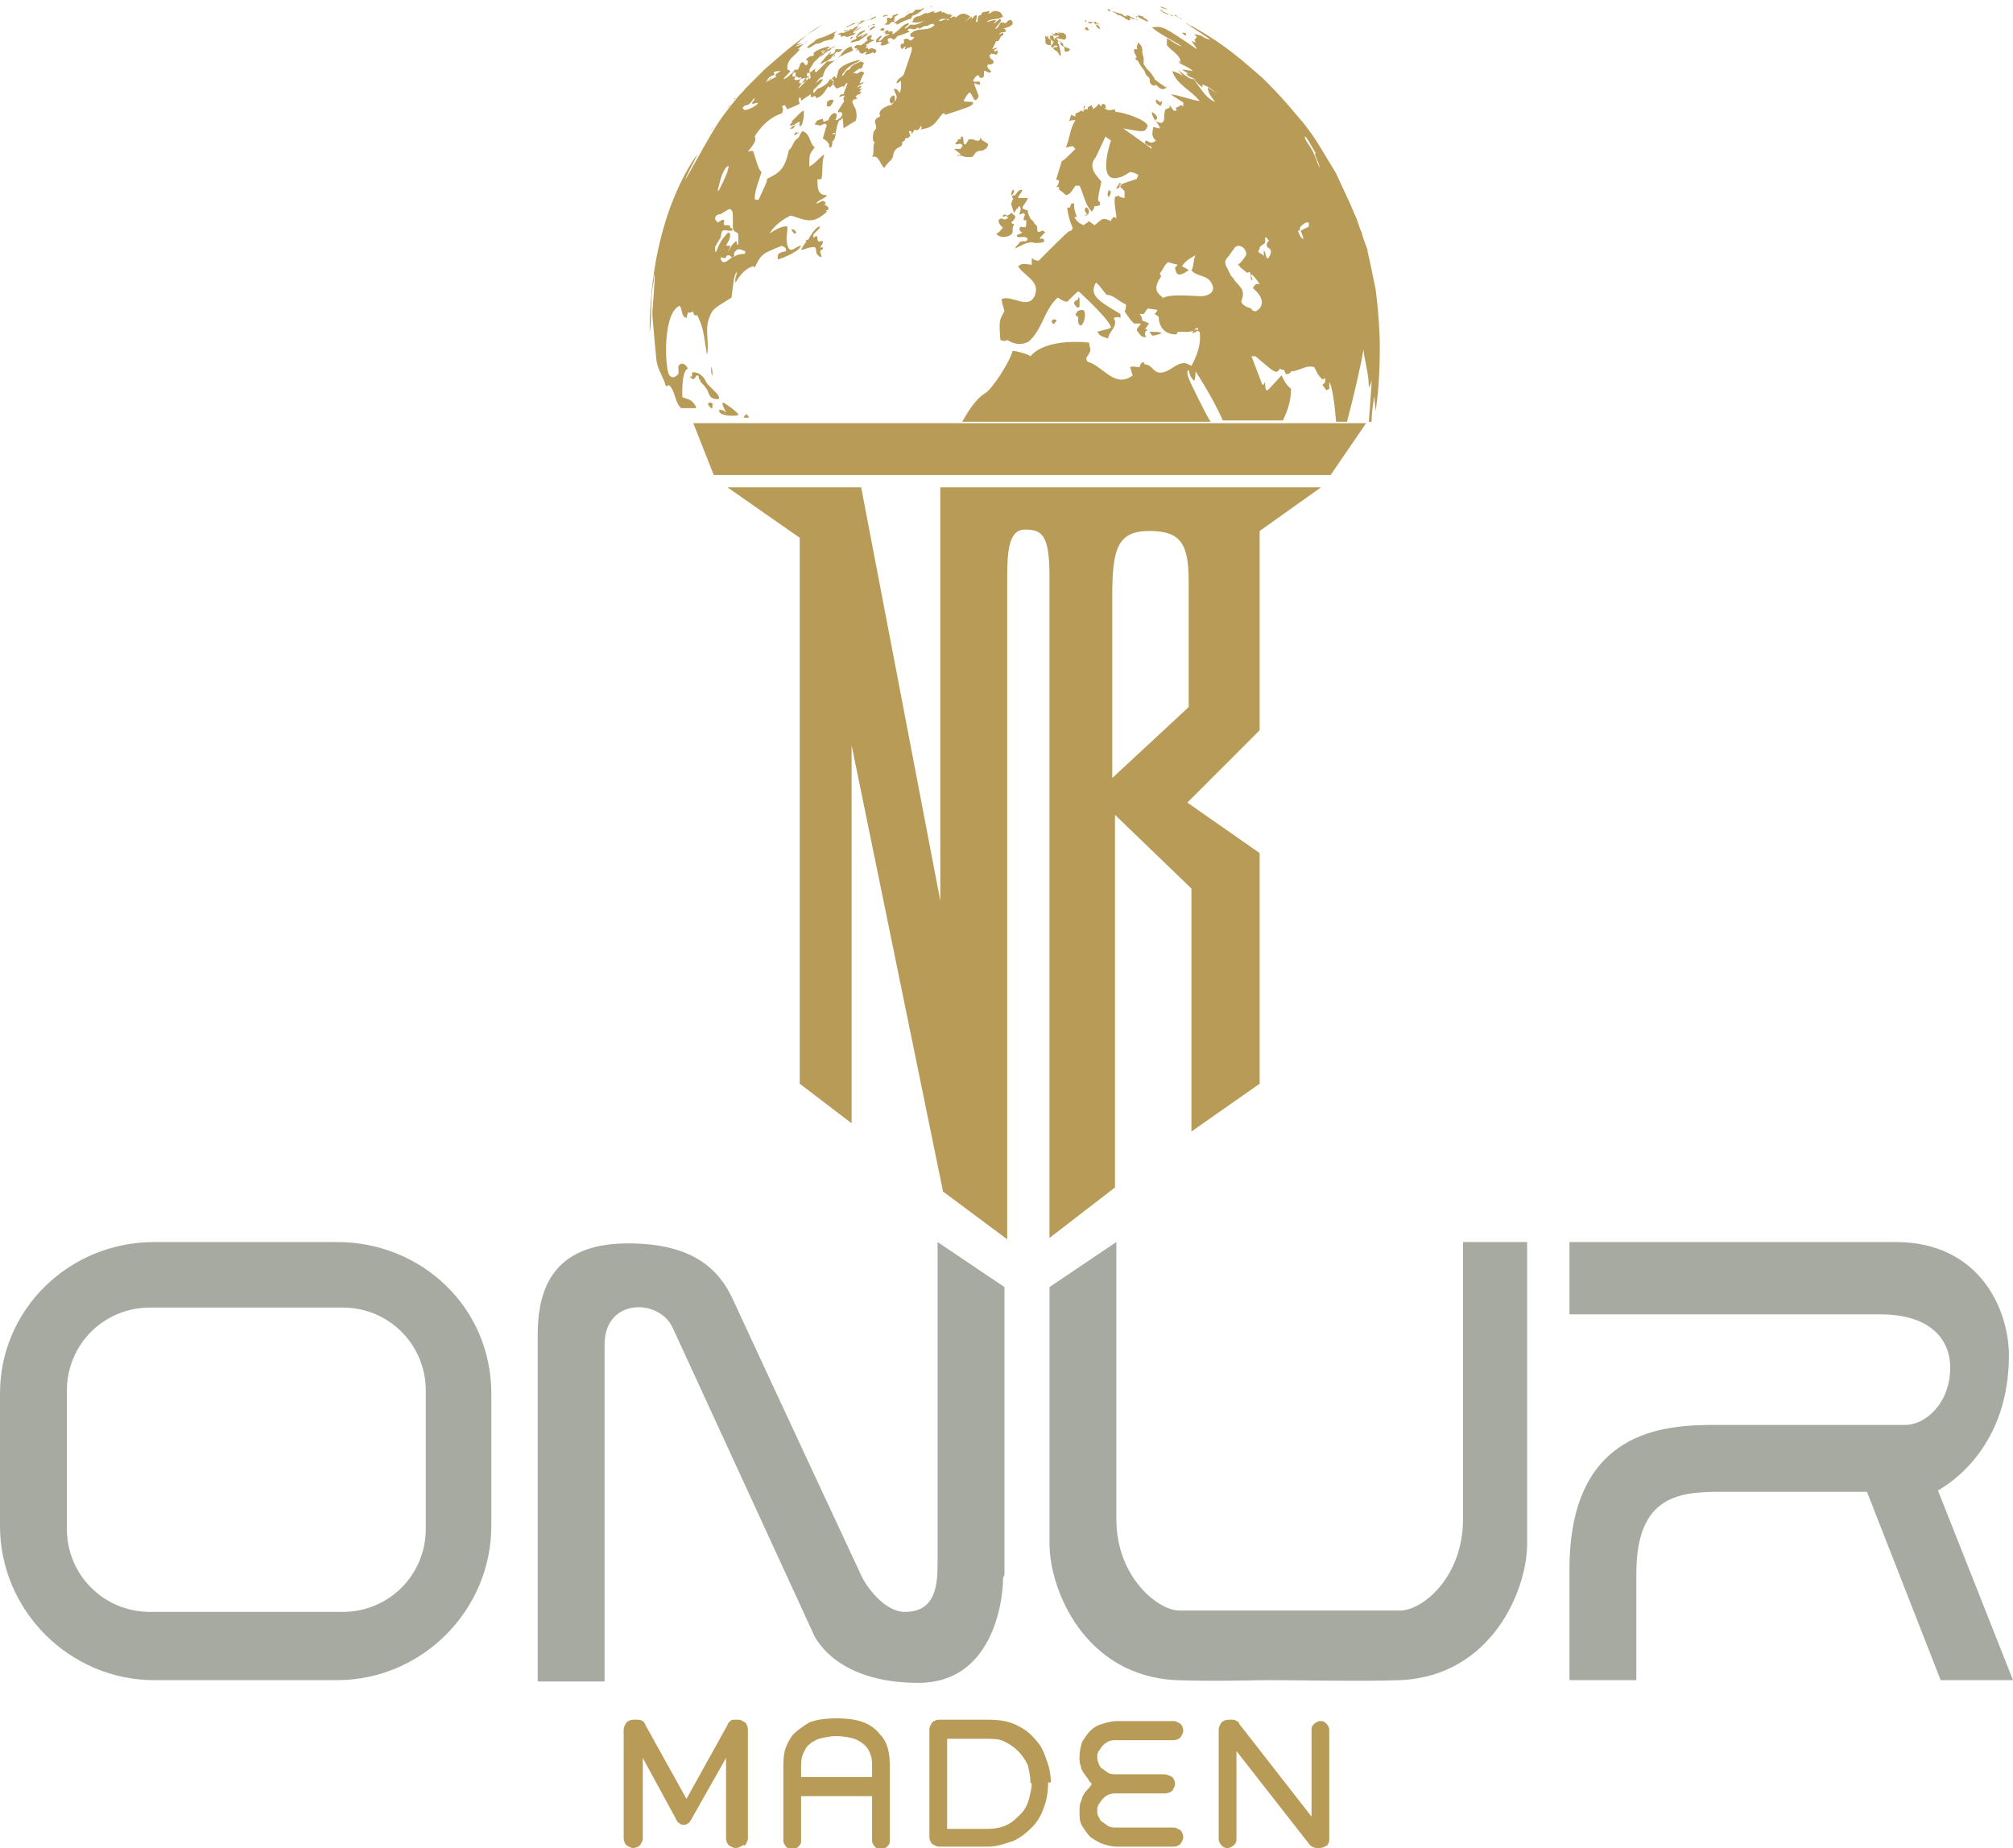 <?xml version="1.0" encoding="UTF-8"?>
<!DOCTYPE svg PUBLIC "-//W3C//DTD SVG 1.1//EN" "http://www.w3.org/Graphics/SVG/1.1/DTD/svg11.dtd">
<!-- Creator: CorelDRAW 2017 -->
<svg xmlns="http://www.w3.org/2000/svg" xml:space="preserve" width="119.766mm" height="109.95mm" version="1.1" style="shape-rendering:geometricPrecision; text-rendering:geometricPrecision; image-rendering:optimizeQuality; fill-rule:evenodd; clip-rule:evenodd"
viewBox="0 0 1475 1354"
 xmlns:xlink="http://www.w3.org/1999/xlink">
 <defs>
  <style type="text/css">
   <![CDATA[
    .fil1 {fill:#A7AAA0;fill-rule:nonzero}
    .fil0 {fill:#B89B57;fill-rule:nonzero}
   ]]>
  </style>
 </defs>
 <g id="Layer_x0020_1">
  <g id="_2720897286528">
   <polygon class="fil0" points="508,310 523,348 975,348 1001,310 "/>
   <path class="fil1" d="M1423 1231l52 0 -55 -139c9,-5 52,-32 52,-99 0,-33 -21,-83 -83,-83l-239 0 0 53 228 0c36,0 51,18 51,39 0,26 -18,42 -33,42l-139 0c-37,0 -107,3 -107,106l0 81 49 0 0 -78c0,-58 32,-60 63,-60l106 0 54 138zm-687 -77l0 -211 -49 -33 0 233c0,16 0,38 -24,38 -15,0 -29,-19 -33,-29 0,0 0,0 0,0l0 0c0,0 -70,-150 -93,-200 -12,-26 -34,-41 -77,-41 -56,0 -66,35 -66,67l0 254 49 0 0 -247c0,-34 40,-34 50,-12l103 224c0,0 14,36 77,36 54,0 62,-59 62,-77zm336 -244l0 203c0,43 -30,67 -46,67l-89 0 -17 0 -56 0c-15,0 -46,-24 -46,-67l0 -203 -49 33 0 188c0,34 26,97 93,100 27,1 56,0 68,0 22,0 70,1 96,0 67,-3 93,-66 93,-100l0 -221 -49 0zm-760 210l0 -101c0,-34 -27,-61 -61,-61l-141 0c-34,0 -61,27 -61,61l0 101c0,34 27,61 61,61l141 0c34,0 61,-27 61,-61zm-65 111l-134 0c-62,0 -113,-51 -113,-113l0 -97c0,-62 51,-111 113,-111l134 0c62,0 113,48 113,111l0 97c0,62 -51,113 -113,113z"/>
   <path class="fil0" d="M871 518l0 -92c0,-28 -6,-37 -29,-37 -23,0 -27,13 -27,47l0 134 56 -52zm-341 -161l101 0 58 303 0 -303 279 0 -45 32 0 146 -53 53 53 37 0 169 -50 35 0 -178 -56 -54 0 273 -48 37 0 -485c0,-31 -6,-34 -18,-34 -12,0 -13,16 -13,36l0 484 -47 -35 -67 -327 0 277 -38 -29 0 -400 -53 -37z"/>
   <path class="fil0" d="M544 1352c-1,1 -3,2 -5,2l0 0c-2,0 -3,-1 -5,-2 -1,-1 -2,-3 -2,-5l0 -59 0 0 -26 46c-1,1 -1,2 -2,2 -1,1 -2,1 -3,1 -1,0 -2,0 -3,-1 -1,-1 -2,-1 -2,-2l-25 -46 0 0 0 59c0,2 -1,3 -2,5 -1,1 -3,2 -5,2l0 0c-2,0 -3,-1 -5,-2 -1,-1 -2,-3 -2,-5l0 -80c0,-2 1,-3 2,-5 1,-1 3,-2 5,-2l3 0c3,0 5,1 6,4l30 54 30 -54c0,-1 1,-2 2,-3 1,-1 2,-1 3,-1l3 0c2,0 3,1 5,2 1,1 2,3 2,5l0 80c0,2 -1,3 -2,5z"/>
   <path class="fil0" d="M639 1295c0,-3 0,-7 -1,-9 -1,-3 -2,-5 -4,-7 -2,-2 -5,-4 -8,-5 -3,-1 -8,-2 -13,-2 -5,0 -9,1 -13,2 -3,1 -6,3 -8,5 -2,2 -3,5 -4,7 -1,3 -1,6 -1,9l0 7 52 0 0 -7zm11 58c-1,1 -3,2 -4,2l-1 0c-2,0 -3,-1 -4,-2 -1,-1 -2,-3 -2,-4l0 -33 -52 0 0 33c0,2 -1,3 -2,4 -1,1 -3,2 -4,2l-1 0c-2,0 -3,-1 -4,-2 -1,-1 -2,-3 -2,-4l0 -53c0,-4 0,-9 1,-13 1,-4 3,-8 6,-12 3,-3 7,-6 12,-9 5,-2 12,-3 20,-3 8,0 15,1 20,3 5,2 9,5 12,9 3,3 5,7 6,12 1,4 1,9 1,13l0 53c0,2 -1,3 -2,4z"/>
   <path class="fil0" d="M755 1306c0,-5 -1,-9 -2,-13 -2,-4 -4,-7 -7,-10 -3,-3 -6,-5 -10,-7 -4,-2 -8,-2 -13,-2l-29 0 0 66 29 0c6,0 11,-1 15,-3 4,-2 7,-5 10,-8 3,-3 5,-7 6,-11 1,-4 2,-8 2,-11zm13 0c0,6 -1,13 -3,18 -2,6 -5,11 -9,15 -4,4 -9,8 -14,10 -6,2 -12,4 -18,4l-36 0c-2,0 -3,-1 -5,-2 -1,-1 -2,-3 -2,-5l0 -79c0,-2 1,-3 2,-5 1,-1 3,-2 5,-2l36 0c8,0 15,1 21,4 6,3 10,6 14,11 4,4 6,9 8,15 2,5 3,11 3,16z"/>
   <path class="fil0" d="M867 1346c0,2 -1,3 -2,5 -1,1 -3,2 -5,2l-42 0c-3,0 -7,-1 -10,-2 -3,-1 -6,-3 -9,-5 -2,-2 -4,-5 -6,-8 -2,-3 -2,-7 -2,-11 0,-2 0,-5 1,-7 1,-2 1,-4 2,-5 1,-2 2,-3 3,-4 1,-1 2,-2 3,-4 -1,-1 -2,-2 -3,-4 -1,-1 -2,-3 -3,-4 -1,-2 -2,-3 -2,-5 -1,-2 -1,-4 -1,-7 0,-4 1,-8 2,-11 2,-3 4,-6 6,-8 2,-2 5,-4 9,-5 3,-1 7,-2 10,-2l42 0c2,0 3,1 5,2 1,1 2,3 2,5 0,2 -1,3 -2,5 -1,1 -3,2 -5,2l-42 0c-2,0 -4,0 -6,1 -2,1 -3,2 -4,3 -1,1 -2,3 -3,4 -1,2 -1,3 -1,4 0,1 0,3 1,5 1,2 1,3 3,4 1,1 3,2 4,3 2,1 4,1 6,1l35 0c2,0 4,1 6,2 1,1 2,3 2,5 0,2 -1,3 -2,5 -1,1 -3,2 -6,2l-35 0c-2,0 -4,0 -6,1 -2,1 -3,2 -4,3 -1,1 -2,3 -3,4 -1,2 -1,3 -1,5 0,1 0,3 1,4 1,2 1,3 3,4 1,1 3,2 4,3 2,1 4,1 6,1l42 0c2,0 3,1 5,2 1,1 2,3 2,5z"/>
   <path class="fil0" d="M972 1352c-1,1 -3,2 -5,2l-2 0c-2,0 -4,-1 -5,-2l-54 -69 0 0 0 65c0,2 -1,3 -2,4 -1,1 -3,2 -4,2l-1 0c-2,0 -3,-1 -4,-2 -1,-1 -2,-3 -2,-4l0 -81c0,-2 1,-3 2,-5 1,-1 3,-2 5,-2l3 0c1,0 2,0 3,1 1,0 2,1 2,2l53 68 0 0 0 -64c0,-2 1,-3 2,-4 1,-1 3,-2 4,-2l1 0c2,0 3,1 4,2 1,1 2,3 2,4l0 81c0,2 -1,3 -2,5z"/>
   <path class="fil0" d="M664 12c0,0 0,0 0,0 -2,1 -4,1 -5,2 0,0 -4,3 -4,3 0,0 0,0 0,0 0,0 0,0 2,0 0,0 0,1 0,1 0,0 1,0 2,-1 4,-2 7,-3 7,-3 0,0 0,0 1,0 0,0 2,-2 1,-2 1,-1 2,-1 2,-1 0,0 4,-2 4,-2 -1,1 -2,1 -2,1 0,0 0,0 0,0 0,0 0,0 0,0 1,-1 2,-1 3,-2 0,0 1,-1 1,-1 1,-1 2,-1 2,-1 0,0 0,0 0,0 0,0 -1,0 -1,0 -1,0 -2,1 -3,1 -1,0 -2,0 -3,0 0,0 0,0 -2,2 -1,1 -2,0 -3,1 0,0 -3,2 -3,2 1,1 2,0 3,0zm18 -7c0,0 0,0 0,0 0,0 0,0 0,0 0,0 0,0 0,0 0,0 0,0 0,0 0,0 0,0 0,0 0,0 0,0 0,0 1,0 1,-1 1,-1 0,0 0,0 0,0 -1,1 -2,1 -2,1 0,0 0,0 0,0 0,0 0,0 0,0zm-19 5c0,0 4,-2 4,-2 -1,0 -4,2 -4,2 0,0 0,0 0,0 0,0 0,0 0,0zm-9 60l0 0 0 0 0 0c0,0 0,0 0,0l0 0zm0 0l0 0 0 0zm0 0l0 0c0,0 0,0 0,0 0,0 0,0 0,0zm2 -54c0,0 0,0 -1,0 -1,0 -1,0 -1,0 0,0 0,0 1,-1 1,-1 1,-1 1,-1 0,0 -6,3 -7,4 0,0 0,0 0,0 0,0 2,0 2,0 0,0 1,0 1,-1 0,0 2,-1 3,-2zm20 -3c0,0 0,0 0,0 0,0 0,0 0,0 0,0 0,0 0,0zm-28 -1c0,0 0,0 1,0 0,0 0,0 0,0 2,-1 2,-1 2,-1 0,0 0,0 0,0 -1,0 -1,0 -2,0 0,0 0,0 0,1zm2 4c0,1 -1,1 -2,2 0,0 0,0 0,0 0,0 1,0 1,0 1,0 4,-2 4,-2 0,0 3,-2 3,-3 -1,0 -1,1 -1,0 0,0 0,0 1,-1 2,-1 2,-1 2,-2 0,0 -3,1 -3,1 -1,0 -1,1 -1,1 0,0 0,1 -1,1 -1,1 -1,1 -1,0 -1,0 -1,0 -2,0 0,0 0,2 0,2zm1 6c-1,0 -3,1 -3,2 0,0 1,0 2,0 1,0 1,-1 1,-1zm-3 3l0 0c0,0 0,0 0,0 0,0 0,0 0,0zm5 51c0,0 1,-1 2,-1 1,-1 1,-5 0,-5 -1,0 -1,0 -2,1 0,0 0,0 0,0 0,0 0,0 0,0 0,0 0,0 0,0 -2,2 -1,5 1,5zm121 -50c1,0 1,0 2,0 0,0 0,0 0,0 0,0 0,1 -1,1 -1,0 -1,0 -1,1 0,0 0,0 1,0 1,0 4,1 5,1 0,0 2,-1 1,-3 0,0 0,0 0,0 0,-1 -1,-1 -2,-2 -1,0 -1,0 -2,0 -1,0 -1,0 -2,-1 0,0 0,0 0,0 0,0 0,0 0,0 0,1 1,1 1,2 0,0 -1,-1 -2,-1 -1,0 -1,0 -1,0 0,0 0,0 0,1 0,0 0,0 -1,0 0,0 -1,-1 -1,-1 0,0 0,3 4,2zm48 110c0,-1 -1,-2 -2,-2 0,0 0,0 0,0 0,1 0,1 -1,2 -1,2 -1,2 -1,2 0,1 3,-1 3,-2 0,0 0,0 0,0 0,0 1,0 0,-1zm-174 -124c1,0 1,-1 1,-1 0,0 -1,0 -1,0 0,0 0,0 -1,1 0,1 1,0 1,0zm138 94c0,0 0,0 0,0 0,0 0,0 0,0 0,0 0,0 0,0zm91 135c0,0 0,-1 0,-1 0,0 -1,0 -1,1 0,0 0,0 -1,1 -1,1 -1,1 -1,1 0,0 0,0 0,0 0,0 0,1 -1,1 2,0 5,-1 5,-4zm-64 -101c0,0 0,-1 0,-1 -1,0 -2,4 -1,5 1,1 2,-3 2,-4zm-18 17c0,0 0,0 0,1 0,0 0,0 0,0 0,0 0,0 0,0l0 0c0,0 0,0 0,0 0,0 0,0 0,0 0,0 0,0 0,0 0,0 0,0 0,0l0 0c2,0 3,-2 3,-3 0,-1 -1,-3 -2,-3 -1,0 -1,1 -1,2 0,1 0,1 1,2 1,1 0,1 0,1 0,0 0,0 0,0 0,0 0,0 0,1zm-88 -147c-3,0 -3,0 -7,3 0,0 0,-1 0,-1 -3,0 -4,2 -6,3 0,0 0,0 0,-1 -2,0 -9,3 -10,3 0,0 0,1 0,1 0,0 0,0 1,0 -5,6 -13,1 -18,7 0,1 0,2 1,2 1,0 1,0 2,0 0,0 0,0 0,0 -2,3 -3,3 -4,2 -1,-1 -2,-1 -4,0 0,0 1,1 0,3 0,0 0,0 -1,0 -1,0 -2,2 0,4 2,-2 2,-2 3,-2 -1,1 -1,1 -1,2 1,0 1,0 2,-1 0,0 1,0 1,0 0,0 1,0 1,-1 2,1 2,1 -5,21 -2,2 -5,3 -5,6 1,0 2,-1 3,-2 0,0 1,7 -1,9 -1,-2 -2,-3 -4,-3 0,2 2,4 2,6 0,2 -1,3 -4,6 0,0 0,0 -1,0 0,0 -10,3 -7,8 -1,1 -2,1 -3,2 -2,2 0,4 0,6 0,2 -2,3 -2,4 -1,6 0,7 1,7 -2,3 0,8 -2,11 5,-2 6,6 9,8 1,-2 3,-4 5,-6 2,-2 1,-5 3,-7 1,-2 4,-2 5,-4 0,0 0,0 0,-1 0,0 0,0 0,-1 1,0 1,-1 2,-1 0,0 0,0 0,0 0,-1 0,-1 1,-2 0,0 0,0 1,0 0,0 0,0 1,0 0,0 0,-1 0,-1 0,0 0,0 1,0 0,-1 -1,-3 -1,-4 2,0 2,0 2,2 1,-1 1,-1 2,-3 3,1 3,0 5,-3 0,1 1,2 -1,3 4,-1 6,-1 9,-3 3,-2 5,-6 8,-9 0,0 0,0 1,0 0,0 0,1 1,1 18,-6 18,-6 20,-8 0,0 0,-1 0,-1 -2,-1 -5,0 -7,-1 2,-4 3,-5 4,-6 0,0 1,0 1,0 1,1 2,4 3,5 1,1 3,-1 3,-3 0,0 0,0 -3,-8 0,0 0,0 0,-1 1,0 2,1 4,1 0,0 0,0 0,-2 -2,-1 -4,1 -5,-1 0,0 2,-4 4,-4 0,1 1,1 1,2 3,0 3,0 3,-5 0,0 0,0 1,0 4,2 4,1 4,0 -3,-3 -3,-3 -2,-5 2,1 4,-1 4,-1 0,-1 0,-2 -2,-3 0,0 -1,-1 -1,-3 0,0 1,0 1,0 0,-1 0,-1 4,0 1,-1 1,-1 1,-3 -1,0 -2,1 -2,1 0,0 0,-1 0,-1 0,0 0,0 -1,0 1,-1 2,-1 3,-2 0,0 0,0 0,0 -1,0 -1,0 -4,1 1,-2 2,-4 3,-6 3,1 2,-4 5,-4 0,0 0,0 0,-1 0,0 0,0 0,-1 -1,0 -2,1 -3,1 1,-2 4,-1 5,-2 0,0 0,-1 0,-1 -1,-1 -1,-1 -2,-1 3,-1 7,-2 7,-4 0,0 0,-1 0,-1 -1,-1 -1,-2 -3,-1 -1,0 -1,2 -3,2 -1,-1 -1,-1 -2,0 0,0 0,0 0,-1 -2,1 -2,5 -5,5 5,-6 5,-6 4,-7 -2,0 -3,3 -5,3 1,-1 2,-2 2,-2 -2,-1 -5,1 -7,1 3,-3 8,-1 12,-4 -1,-1 -1,-2 -2,-3 0,0 -2,-1 -4,-1 -2,0 -3,2 -5,2 0,0 1,-1 1,-1 0,0 0,0 0,-1 0,0 0,0 -5,1 -1,1 -1,1 -1,2 0,0 -2,0 -2,1 -1,1 0,2 -1,4 0,0 0,0 -1,0 1,-5 1,-5 0,-5 -2,1 -2,2 -3,3 0,0 0,0 0,0 0,-1 0,-1 0,-2 -5,4 -5,4 -5,4 4,-4 4,-4 4,-4zm30 148c0,0 0,0 1,1 1,0 1,1 0,1 -1,1 -2,1 -4,0 -2,0 -4,2 0,6 0,0 1,1 1,1 -1,0 -1,1 -2,2 -1,1 -2,2 -3,2 2,4 11,3 12,-1 0,0 0,0 0,-1 0,-1 0,-2 0,-2 0,-1 1,-2 1,-3 0,0 0,0 -1,0 0,0 -2,-1 0,-2 0,0 2,-2 2,-3 0,-1 -1,-2 -2,-2 0,-1 0,-1 -1,-1 0,0 -1,1 -3,2 0,0 0,0 0,0 -2,-2 -4,0 -3,1zm6 -18c0,-1 0,-1 0,-1 -2,0 -2,3 -2,4 1,0 2,-2 2,-3zm23 -112c0,1 0,2 0,3 0,1 2,2 2,2 1,0 1,0 2,0 0,-1 0,-1 0,-2 0,0 0,0 0,-1 0,0 0,-1 0,-1 1,0 1,1 1,2 0,-1 1,-1 1,-1 0,2 -2,3 -2,4 1,1 2,1 2,0 1,-1 2,-1 3,0 -1,1 -2,0 -3,1 -1,1 2,2 3,3 0,1 1,1 1,2 1,1 1,1 1,1 1,-1 -1,-7 -1,-8 0,0 0,0 0,0 0,-1 -1,-1 -1,-2 0,-1 1,-1 1,-1 0,0 1,0 2,1 0,0 -1,0 -1,1 0,1 2,2 2,2 0,0 1,0 1,1 0,1 0,1 0,2 1,2 4,0 4,-1 0,0 0,0 0,0 -1,-1 -3,-1 -4,-2 -1,0 -1,-1 -1,-2 -1,-1 -2,-1 -3,-2 -1,0 -1,-1 -2,-2 -1,0 -2,-1 -1,1 -1,0 -1,-1 -1,-2 0,-1 -2,-1 -2,-1 -1,0 -1,1 1,3 1,1 1,2 2,2 -2,-1 -2,-3 -4,-4 0,0 0,0 1,2 -1,0 -1,-1 -2,-1 0,-1 0,-1 0,-2 0,0 -1,1 -1,1 -1,0 -1,-1 -1,-1 0,0 -1,2 1,3 0,-1 1,0 1,0zm-21 125l0 0 0 0zm-3 -8c0,1 2,0 2,-1 0,-1 -1,-1 -1,-1 -1,0 -2,1 -1,2zm3 8c1,0 1,-2 2,-2 2,2 0,4 0,6 0,0 0,0 1,0 1,-1 2,-1 3,0 0,1 -1,2 -1,4 0,0 1,1 2,0 0,6 0,6 -4,5 -1,1 -1,1 -1,2 0,1 1,2 2,2 -1,2 -4,1 -4,3 2,2 6,-1 8,2 -1,3 -3,1 -5,2 -1,0 -1,1 -2,2 -1,1 -2,2 -2,3 9,-5 12,-5 14,-4 2,0 6,0 7,-1 0,0 1,-3 -3,-2 0,-1 0,-1 4,-5 0,0 0,0 0,0 -1,0 -1,-1 -2,-1 -1,0 -2,1 -3,1 0,0 0,0 0,0 -1,0 -1,-2 -1,-2 0,-2 0,-3 -2,-4 0,-1 -2,-3 -2,-3 -1,0 -3,-5 -3,-7 -4,-1 -5,-1 -2,-5 2,-3 2,-3 2,-4 0,0 -1,0 -3,0 -3,0 -4,0 -4,0 0,-2 5,-6 2,-6 -4,1 -7,10 -7,10 0,1 0,1 2,7zm99 93c1,0 6,-1 7,-2 0,-1 -8,-1 -8,-1 0,0 -1,0 0,1 0,0 1,2 2,2zm-312 -166c2,-2 2,-3 3,-3 -1,1 -2,2 -3,3zm20 -23l0 0c0,0 0,0 0,0l0 0zm-13 15c0,0 0,0 0,0 0,0 0,0 -1,1 0,0 0,0 0,-1 0,0 0,0 0,0zm71 -50l0 0c0,0 0,0 0,0zm1 23c1,-1 2,-1 3,-2 -1,1 -2,1 -3,2zm-88 48c0,0 0,0 0,0 0,0 0,0 0,0 -1,0 -4,6 -4,6 0,-1 1,-1 1,-2 2,-3 3,-4 3,-4zm93 -53c0,0 1,1 1,1 1,-1 1,-1 8,-4 0,-1 -1,-2 -1,-3 -5,1 -7,5 -10,9 1,-1 2,-2 3,-3zm-7 -17l0 0c0,0 0,0 0,0zm-26 69c-1,0 -2,0 -4,2 0,0 0,0 -1,0 1,0 3,1 4,-1 0,0 1,-1 1,-1 0,0 0,-1 -1,-1zm65 -71c0,0 0,0 0,0 0,0 0,0 0,0 -1,-1 -3,0 -3,1 0,0 1,1 3,0zm-63 77c1,-1 0,-1 0,-1 0,0 0,0 -1,0 0,0 0,0 0,0 0,0 -1,0 -1,0 0,0 0,0 0,0 0,0 0,0 0,0 0,0 0,0 0,0 -1,1 -1,2 -1,2 0,1 3,-2 3,-2zm-62 88c0,0 1,-1 2,-2 2,-6 5,-10 7,-12 2,-3 3,-1 3,0 0,3 -1,4 -2,6 -1,2 -1,2 -1,2 0,0 0,0 0,0 0,0 0,0 0,0 0,0 0,0 0,0 1,0 2,0 3,0 0,1 0,1 -2,5 2,-3 3,-6 6,-8 0,0 1,-1 1,1 0,2 1,1 1,1 0,0 0,-7 0,-7 0,-1 -1,-2 -2,-2 -1,-1 -2,-1 -2,-4 0,-1 0,-3 0,-5 0,-5 0,-6 -1,-7 -1,-2 -3,0 -5,1 -3,2 -3,2 -4,2 0,0 0,0 0,0 -2,0 -5,3 -1,6 3,-2 3,-2 4,-2 2,1 -1,3 1,4 0,0 0,0 2,0 1,0 2,0 2,1 0,1 0,1 1,1 1,1 1,2 0,2 -1,0 -1,0 -2,0 -2,0 -3,-1 -4,0 -1,0 -1,0 -2,5 -1,2 -2,3 -3,5 0,1 -1,1 -1,2 0,1 0,5 1,6zm3 -46c0,0 1,-1 1,-1 0,0 0,0 0,0 2,-4 4,-8 6,-13 0,-1 1,-4 1,-4 0,0 -1,-2 -4,4 -2,4 -3,9 -4,13zm14 43c0,0 -3,2 -2,4 0,1 -2,2 -2,1 -1,0 -1,-1 -2,-1 0,0 -1,0 -1,0 0,0 0,0 -1,1 0,1 0,1 -1,1 -1,0 -3,-1 -3,0 0,1 1,3 2,3 1,0 2,0 3,-1 2,-1 3,-3 5,-3 3,-2 6,-2 7,-2 0,0 1,0 1,-1 0,0 0,-1 0,-1 -3,-1 -4,-2 -6,-1zm5 -103c0,2 9,-2 10,-4l0 0c1,-1 0,-1 -3,0 -1,0 -1,0 -1,0 0,0 0,-1 1,-2 1,-1 1,-2 1,-2 0,0 0,0 0,0 -1,0 -2,2 -2,2 -3,4 -5,3 -5,3 -1,1 -2,2 -2,2zm20 -23c-1,1 -3,2 -4,3 0,0 0,0 0,0 1,0 8,-4 8,-4 0,0 0,0 0,0 0,0 -1,-1 -1,-1 0,0 0,0 1,-1 1,-1 2,-1 3,-2 0,0 0,0 0,0 0,0 -5,0 -5,1 0,1 1,1 0,2 0,0 0,0 0,0 -4,1 -5,4 -5,4 0,0 0,0 0,0 0,0 1,0 2,-1 1,0 1,0 1,0 0,0 0,0 0,0zm29 0c0,0 0,0 0,0 0,0 1,-1 1,-1 0,0 0,0 0,0 0,0 -1,1 -1,1zm-115 149c-3,13 -1,26 -3,38 0,-84 32,-127 35,-131 -3,7 -7,13 -9,19 23,-41 23,-41 33,-54 -1,1 -1,1 -1,1 2,-2 4,-5 6,-7 0,0 -1,1 -1,1 2,-3 5,-5 7,-8 0,0 -1,1 -1,1 4,-4 4,-4 7,-7l8 -8c15,-13 18,-16 36,-29 3,-2 7,-4 10,-6 -5,3 -9,6 -14,9 0,0 1,-1 1,-1 0,0 -1,1 -1,1 0,0 1,0 1,-1 -9,8 -9,8 -10,9 1,-1 1,-1 5,-1 -4,1 -4,1 -5,2 7,-2 7,-2 9,-4 -3,2 -5,4 -8,6 1,-1 2,-1 3,-2 -1,1 -2,2 -3,2 1,0 1,0 2,0 -3,5 -10,7 -9,15 0,0 1,0 2,1 -1,2 -3,3 -5,6 4,-1 5,-5 9,-5 0,2 0,3 -1,5 1,1 1,1 8,-1 -1,3 -4,5 -5,8 1,-1 3,-3 8,-8 0,0 0,0 0,0 0,-1 0,-1 0,-1 0,0 0,0 0,0 0,0 0,0 -1,0 -1,0 -1,-2 0,-3 0,1 2,0 3,-1 1,-1 3,-2 3,-2 0,0 0,0 0,0 -1,1 -1,1 -1,2 0,0 0,0 1,1 2,-2 5,-5 8,-8 2,0 4,0 6,-1 -4,3 -8,6 -9,12 -2,1 -3,1 -5,5 3,-3 3,-3 5,-3 0,1 -1,1 -1,2 -2,2 -4,4 -6,6 0,0 0,1 0,2 1,0 2,-2 3,-3 0,0 7,-2 9,-7 1,0 1,0 2,0 0,0 1,1 1,1 0,3 -2,4 -3,5 0,0 -1,0 -1,-1 -4,6 -4,7 -9,9 0,0 0,-1 -1,-2 0,0 -1,1 -1,1 0,0 -1,0 -2,0 0,0 0,-1 0,-2 -6,4 -6,4 -7,5 0,-1 0,-2 -1,-3 -1,2 -1,2 0,5 -2,1 -2,1 -9,4 -1,-1 -1,-2 -2,-3 0,0 -1,0 -2,1 1,2 1,2 0,5 -13,4 -20,17 -20,17 1,2 1,4 -5,11 1,0 3,-1 4,0 4,13 4,13 6,15 -2,7 -5,13 -5,20 1,0 2,1 3,0 6,-13 6,-13 6,-15 8,-4 13,-6 16,-21 3,-2 3,-7 7,-9 2,-4 2,-4 3,-5 6,2 5,9 9,12 -4,5 -4,5 -4,14 4,-2 7,-6 11,-9 -2,6 -1,12 -2,18 -1,0 -2,1 -3,0 0,7 0,12 7,12 -2,3 -6,3 -8,6 1,0 1,0 5,-2 0,0 1,1 2,1 0,1 0,1 -1,2 1,0 2,1 3,2 0,1 0,2 -1,2 0,0 -1,0 -1,0 0,0 0,0 0,0 0,0 0,0 0,0 0,0 0,0 0,0 0,0 0,0 0,0 0,0 1,1 1,1 -10,9 -14,7 -26,3 0,0 0,0 0,0 0,0 0,0 0,0 0,0 0,0 0,0 0,0 0,0 0,0 0,0 0,0 0,0 0,0 0,0 0,0 0,0 0,0 0,0 0,0 0,0 -1,0 -10,5 -14,11 -15,13 3,-2 9,-6 13,-5 0,5 -2,11 1,16 2,3 6,-2 9,-2 -2,5 -16,10 -17,10 -1,-5 2,-5 6,-6 0,-1 0,-2 -1,-3 0,0 -1,0 -2,-1 -15,6 -15,6 -20,16 0,0 -1,-1 -1,-1 -8,2 -13,12 -13,12 -1,-3 1,-5 1,-8 -2,3 -2,3 -4,19 -11,7 -14,8 -16,14 -4,9 0,19 -2,28 -3,-20 -3,-20 -7,-29l0 0c-1,0 -1,0 -2,0 -1,-1 -1,-2 -1,-3 -1,1 -2,1 -4,1 0,1 -1,3 -1,4 -4,-1 -3,-7 -5,-9 -12,5 -11,42 -8,50 2,4 5,2 6,1 2,-1 1,-4 1,-6 0,-2 4,-5 7,1 -5,2 -4,21 -4,21 6,2 7,2 10,7 0,0 0,1 0,1l-11 0c-5,-5 -4,-13 -9,-17 0,0 -1,1 -2,1 -2,-7 -6,-12 -7,-19 0,0 -3,-31 -3,-35 2,-26 2,-26 1,-28zm107 -114c0,0 0,0 1,0 1,0 2,-7 2,-7 0,-1 0,-1 0,-1 0,0 0,-1 0,-1 0,-1 0,-1 0,-2 0,0 0,0 0,0 0,0 0,0 0,0 -1,0 -3,2 -3,2 0,0 -1,1 -1,1 -2,2 -3,3 -3,3 0,0 0,0 0,0 -1,1 -1,1 -2,1 0,0 -1,1 -1,1 1,-1 2,-1 2,-1 0,0 0,0 -1,2 -1,1 -1,1 -1,2 1,0 2,0 5,-2 2,-1 2,-1 2,-1 0,1 -1,4 1,4zm-5 76c0,0 -1,0 -1,0 0,1 2,4 3,3 0,0 0,0 0,0l0 0c1,-1 -1,-3 -2,-3zm11 -133l0 0c0,0 0,0 0,0 0,0 0,0 0,0 0,0 0,0 0,0zm46 -20c0,0 0,0 0,0l0 0c0,0 0,0 0,0zm6 12c0,0 0,0 0,0 0,0 0,0 0,0zm-7 -12c0,0 0,0 2,-1 0,0 3,-1 3,-2 0,0 0,0 0,0 -1,0 -2,1 -3,1 -1,1 -1,1 -1,1zm-6 1c0,0 0,0 0,0 0,0 0,0 -1,1 -2,1 -2,1 -2,1 2,0 3,-1 4,-2 1,0 1,-1 2,-1 0,0 1,0 1,0 1,0 2,-1 2,-1 0,0 0,0 -2,1 -1,0 -1,1 -2,1 0,0 0,0 0,0 0,0 1,0 1,-1 0,0 -2,0 -2,0 -2,1 -3,1 -5,2 -1,0 -2,0 -2,0 0,0 -2,1 -2,1 1,0 1,-1 2,-1 -1,1 -2,1 -3,2 3,-1 5,-2 8,-3zm11 13c0,0 0,0 0,0 0,0 0,0 0,0 0,0 0,0 0,0 0,0 0,0 0,0 0,0 0,0 0,0 0,0 0,0 0,0l0 0c0,1 0,1 0,2 1,0 3,-1 4,0 0,0 0,1 -1,2 2,1 6,-1 7,-2 0,0 -1,0 -1,0 -2,-4 2,-3 2,-3 1,0 1,1 2,1 2,-1 2,-3 4,-3 3,-1 3,-1 8,-3 -1,0 -1,0 -2,-1 0,0 0,0 0,0 1,-1 1,-1 2,-1 1,0 2,1 4,0 2,-1 2,-1 2,-1 0,0 0,0 0,1 2,0 3,-2 5,-2 1,0 2,0 3,-1 0,0 8,-2 8,-2 0,0 0,0 0,0 0,0 0,0 -1,-1 0,0 0,0 0,0 2,-2 5,-1 7,-1 1,0 2,-1 3,-1 -1,0 -1,0 -2,0 1,-1 1,-1 2,-2 0,0 0,0 0,0 -1,0 -1,0 -2,0 0,0 0,0 1,-1 0,0 0,0 0,0 -1,0 -2,1 -3,1 0,0 1,-1 1,-1 -2,0 -2,0 -3,-1 0,0 -1,0 -2,0 0,0 0,-1 0,-1 -2,0 -4,2 -6,1 0,0 0,0 0,0 0,0 0,0 1,-1 0,0 -1,0 -6,2l0 0 0 0 0 0 0 0 0 0c0,0 0,0 0,0 0,0 0,0 0,0l0 0c0,-1 1,-1 1,-1 0,0 0,0 -3,1l0 0 0 0c-2,1 -3,2 -5,2 0,0 0,0 0,0 0,0 -3,1 -3,3 1,0 2,0 2,-1 -1,1 -2,1 -3,2 4,1 7,0 9,-1 -5,4 -9,3 -9,3 0,0 0,0 -1,0 -1,1 -2,2 -4,3 0,-2 3,-2 3,-4 0,0 0,0 0,0 -4,0 -7,5 -9,6 -2,2 -3,2 -3,2 0,-1 0,-1 0,-2 0,0 -2,-1 -6,2 3,0 3,0 4,0 -1,1 -3,1 -4,2 -3,3 -3,3 -4,3 0,-2 2,-2 2,-4 -1,0 -3,2 -3,2 -1,1 -1,2 -4,1 0,0 0,0 0,0l0 0c0,0 0,0 0,0 0,0 0,0 0,0 0,0 0,0 0,0l0 0c-3,0 -2,2 -2,2 0,0 0,0 0,0zm-4 -15l0 0c0,0 0,0 0,0 0,0 0,0 0,0 0,0 0,0 0,0zm-15 5c0,0 0,0 0,0 1,-1 1,-1 1,-1 0,0 -4,1 -4,2 0,0 1,0 2,-1zm-41 33c0,0 -2,1 -2,1 0,0 1,0 2,0 1,0 1,0 1,0 0,0 0,0 0,0 0,0 0,0 0,0 0,0 2,-1 2,-2 0,0 -2,0 -3,0zm20 -25c-1,1 -2,1 -4,2 0,0 0,0 0,0 -1,1 -1,1 -2,2 -2,1 -3,2 -5,4 0,0 0,0 0,0 1,0 2,0 2,0 0,0 0,0 0,0 2,-1 3,-2 5,-3 1,0 1,0 1,0 0,0 1,0 3,-1 1,0 1,-1 2,-1 0,0 0,0 0,0 0,0 4,-1 4,-1 0,0 0,0 1,0 1,0 2,-1 2,-2 1,-1 1,-1 0,-2 0,0 0,0 1,-1 1,-1 1,-1 1,-1 0,0 0,0 0,0 -1,0 -7,3 -7,3l0 0c0,0 0,0 0,0l0 0 0 0 0 0c-2,1 -3,1 -5,2zm14 0c3,-1 3,-1 4,0 1,0 1,0 4,-1 3,-1 3,-2 3,-2 -1,0 -1,1 -2,0 0,0 1,-1 3,-2 2,-1 3,-2 3,-2 0,0 -1,0 -2,1 -1,0 -2,1 -3,2 0,0 0,0 -1,0 -1,0 -2,1 -2,2 -1,0 0,-1 2,-2 3,-2 4,-4 4,-4 0,0 -2,0 -5,3 0,0 0,0 0,-1 0,0 -2,1 -2,1 -1,0 -1,0 -2,0 -1,0 -2,1 -2,1 0,0 1,0 4,-1 0,0 0,0 1,0 0,0 -2,1 -3,1 -1,0 -1,0 -1,0 1,0 1,0 2,0 0,0 0,0 0,0 -1,0 -2,1 -3,1 -1,0 -1,0 -2,0 0,0 -2,1 -2,1 0,0 1,1 2,0zm-23 24c1,-1 1,-2 2,-3 1,-2 1,-2 2,-3 2,-2 3,-3 5,-4 2,-2 4,-3 8,-6 2,-1 2,-1 2,-1 0,0 0,0 0,0 0,0 -1,0 -1,0 -2,1 -3,2 -4,4 0,-1 2,-1 2,-3 -1,0 -8,6 -8,6 0,0 -1,1 -1,1 0,-1 1,-1 2,-2 4,-3 5,-4 5,-4 0,0 0,0 -1,0 0,0 -3,3 -3,3 0,0 0,0 0,0 0,0 0,0 -1,0 1,-1 3,-2 4,-3 0,0 0,0 0,0 -1,0 -2,1 -4,2 -1,0 0,-1 1,-1 0,0 4,-1 5,-3 0,0 -9,1 -13,6 1,-1 1,-1 1,-1 1,1 0,2 -1,2 0,0 -1,0 -1,0 -2,1 -3,2 -3,2 -1,1 1,1 1,2 0,1 -1,5 -3,1 0,0 -1,-1 -2,0 -1,1 -1,3 -2,4 0,1 0,1 -2,2 -2,2 -3,3 -2,4 0,0 1,0 1,0 1,0 1,0 2,0 0,0 1,1 1,1 1,0 2,-1 2,0 0,0 0,1 -1,2 0,0 0,0 0,0 0,0 0,0 0,0 0,0 0,0 0,0 -1,2 0,2 1,2 1,0 5,-2 4,-3 0,0 0,0 -1,0 0,0 0,0 1,-1 1,0 1,-1 2,0 0,0 0,0 0,1 0,0 1,-1 1,-1zm21 -13c1,0 2,0 2,-1 0,0 2,-1 1,-1 0,0 0,0 0,0 0,0 0,0 0,0 0,0 -1,0 -1,0 0,0 0,0 0,0 0,0 0,0 0,0 0,0 0,0 0,0 0,0 0,0 0,0 0,0 0,0 0,0 -1,0 -2,0 -2,0 0,0 0,0 -1,0 -1,0 -1,0 -1,1 0,1 -1,2 -1,2 0,0 0,0 0,0l-3 1c0,-1 1,-1 1,-2 -1,0 -8,8 -8,9 0,0 0,0 0,0l4 -2c1,0 3,-2 5,-3 2,-1 2,-2 2,-2 0,0 0,0 0,0 0,0 -1,0 -1,1 -2,2 -2,1 -2,1 0,0 3,-3 4,-4zm182 -16c0,0 0,0 1,0 0,0 1,0 1,0 0,-1 -1,-1 -1,-1 0,0 0,0 0,0 0,0 0,0 0,0 0,0 0,0 0,-1 0,0 -1,0 -1,0 -1,0 -1,1 -1,1 0,0 1,1 1,2zm3 -3c0,0 0,0 0,0 1,1 2,1 3,1 0,0 0,0 -1,0 -2,-1 -2,-1 -2,-1zm4 -2c0,0 0,0 0,0 0,0 1,1 2,1 0,0 0,-1 -1,-1 -1,0 -2,-1 -2,-1 0,0 0,0 0,0 0,0 0,0 0,1 1,1 1,1 1,1zm2 2c0,0 0,0 0,0 0,0 -1,-1 -2,-1 0,0 0,0 0,0 0,0 0,1 1,2 1,1 1,1 2,1 0,0 0,0 0,0 0,0 0,-1 0,-1 0,0 0,0 0,0 0,0 0,0 0,0 0,0 0,0 0,0zm-8 -3c0,0 0,0 0,0 0,0 1,1 1,1 1,0 2,0 2,0 0,0 1,0 0,-1 -1,0 -1,0 -1,0 0,0 0,0 -1,0 0,0 -1,0 -1,0 0,0 0,0 0,0zm7 0c0,0 0,0 0,0 0,0 1,0 1,0 0,0 0,0 0,0 0,0 0,0 0,0 0,0 0,0 -1,0 0,0 0,0 -1,0 0,0 0,0 -1,0 0,0 0,0 -1,0 0,0 0,0 0,0 0,0 1,1 1,1zm160 95l0 0c0,0 0,0 0,0 0,0 0,0 0,0 0,0 1,2 1,2 0,0 0,0 0,0 0,0 0,0 0,0 0,0 0,-1 -1,-1zm-113 108c4,-3 11,-3 30,-2 0,0 11,-1 7,-9 -3,-7 -11,-5 -15,-10 2,-3 1,-7 3,-11 -8,4 -9,7 -10,8 2,1 4,2 5,3 -5,3 -9,6 -10,-2 1,-1 1,-1 2,-2 -4,-1 -4,-1 -7,-2 -3,2 -4,6 -6,8 0,1 0,2 1,2 -6,9 -4,12 1,16zm40 -143c-2,-4 -6,-7 -6,-12 6,4 6,4 8,5 -4,-2 -7,-6 -12,-7 0,1 0,2 0,2 -4,-3 -6,-6 -8,-8 6,7 10,16 18,19zm7 118l4 8c1,1 2,2 3,4 2,2 3,3 5,6 1,2 1,5 0,7 0,1 -1,2 0,3 2,3 7,4 7,4 0,0 0,0 0,0 0,1 1,2 3,2 1,0 11,-6 -2,-17 2,-3 2,-3 4,-3 0,0 0,0 1,0 0,0 0,0 0,0 0,0 0,0 0,0 0,0 0,0 0,0 0,0 0,0 0,0 0,0 0,0 0,0 0,0 -4,-6 -6,-7 -1,1 2,5 0,4 -1,-1 0,-3 -1,-5 0,-1 -1,-1 -2,0l-5 -4c-1,-1 -1,-2 -2,-2 4,-3 5,-6 6,-7 1,-4 -4,-9 -8,-6l-5 7c0,0 -1,1 -1,1 -2,3 -1,4 -1,4zm24 -10c0,1 2,2 2,2 1,0 1,0 2,2 0,0 0,-4 0,-5 0,0 1,2 1,2 1,5 2,6 4,1 0,0 1,-3 -1,-4 -2,-1 -3,-3 0,-6 0,0 0,0 0,0 -1,0 -1,-1 -2,-2 -1,-1 -1,1 -1,2 0,1 0,2 0,2 -3,2 -3,2 -4,3 0,0 0,1 0,1zm29 -15c0,0 2,6 4,6 0,0 0,0 0,0 0,-1 -1,-4 -2,-6 2,-1 4,-2 6,-3 0,-1 0,-1 0,-3 0,0 0,0 0,0 -1,0 -2,-1 -6,3 -1,1 0,2 -1,3 0,0 0,0 0,0zm5 -69c0,0 0,1 1,3 2,3 4,6 5,8 2,4 3,8 5,12 0,0 0,0 0,0 0,0 0,-2 -2,-6 -1,-3 -2,-4 -1,-5l0 0c0,0 0,0 0,0 0,0 0,0 0,0l0 0c0,0 0,0 0,0l0 0 0 0c0,0 0,0 0,0 -2,-3 -4,-7 -6,-10 -1,-2 -2,-2 -2,-2 0,0 0,0 0,0zm-175 8c3,-7 3,-14 7,-20 -2,0 -4,0 -5,1 1,-1 1,-3 2,-5 1,1 3,1 5,2 -1,0 -2,-1 -2,-1 0,-1 0,-2 0,-2 1,0 3,-1 4,-2 1,0 2,1 2,1 0,-1 0,-2 -1,-2 1,0 2,1 2,1 0,0 0,0 -1,-2 0,-1 1,-2 1,-2 0,1 0,2 -1,3l0 0c1,0 2,0 3,0 0,-1 0,-2 1,-2 1,0 1,-1 2,-1 0,1 1,2 1,3 1,-1 3,-2 4,-4 1,1 1,1 2,2 0,-1 1,-2 1,-2 1,0 2,1 2,1 0,1 0,2 1,2 -1,0 -2,0 -2,0 3,2 3,2 8,1 0,1 0,2 1,2 4,0 21,5 23,10 -2,5 -2,5 -18,2 21,15 21,15 21,15 0,-1 -1,-2 -1,-2 -1,0 -3,-1 -4,-2 0,-1 0,-2 1,-2 4,2 4,2 7,0 -3,-3 -3,-4 -2,-10 1,0 3,1 5,1 -1,-4 -6,-7 -6,-12l0 0 0 0 0 0 0 0 0 0 0 0 0 0c2,1 3,2 4,4 0,1 -1,2 -2,2 1,1 3,2 5,2 1,0 1,-1 2,-2 0,-3 0,-6 1,-8 1,0 2,-1 3,-1 0,-1 0,-2 0,-2 1,1 2,3 3,4 1,0 2,0 2,0 0,-1 0,-2 -1,-2 1,0 3,-1 4,-2 1,0 2,1 2,1 0,-1 0,-2 0,-3 -8,-5 -8,-5 -9,-6 7,1 14,4 21,5 -6,-8 -17,-12 -20,-22 3,1 6,2 8,4 -1,-1 -2,-3 -4,-5 9,7 9,7 13,7 -5,-2 -5,-2 -7,-4 1,0 2,0 2,0 -2,-1 -3,-2 -5,-3 2,0 2,0 8,1 -3,-3 -7,-4 -10,-6 0,-1 1,-2 1,-2 -2,-5 -7,-7 -10,-11 0,-1 0,-3 0,-5 4,2 7,5 11,6 -7,-5 -15,-8 -22,-14 8,-1 8,-1 33,16l0 0 0 0 0 0c0,0 0,0 0,0l0 0 0 0 0 0 -1 -2c-1,-1 -2,-3 -3,-4 1,0 2,1 3,1 0,-1 -1,-2 -1,-2 1,0 1,-1 2,-2 -1,-1 -1,-1 -2,-2 2,0 4,1 5,1 2,1 2,2 7,3 -6,-4 -12,-8 -18,-12 1,0 2,1 2,1l0 0c0,0 0,0 0,0 0,0 0,0 0,0l0 0c0,0 0,0 0,0 0,0 1,1 2,1 -1,0 -2,-1 -2,-1l0 0c1,1 3,1 4,2 23,13 35,24 50,37 12,12 13,13 30,33 10,13 10,14 24,37 4,9 10,21 14,31 2,4 3,9 5,13 0,-1 -1,-2 -1,-3l0 0c2,7 2,7 5,15l0 1c2,8 4,19 6,28 2,16 3,30 3,42 0,0 0,0 0,0 0,0 0,0 0,0 0,0 0,-1 0,-1 0,0 0,0 0,1 0,0 0,5 0,5 0,0 0,0 0,0 0,0 0,0 0,1 0,0 0,1 0,1 0,0 0,-2 0,-4 0,27 -3,43 -3,44 -1,-9 -1,-9 -1,-11 -1,6 -2,13 -2,19l-2 0c2,-27 2,-28 2,-31 0,2 -1,4 -2,6 0,-10 -3,-19 -4,-28 -1,8 -7,34 -12,53l-8 0c-1,-13 -3,-27 -5,-29 0,1 0,3 0,5 -1,0 -2,1 -2,1 -1,-1 -2,-3 -3,-4 1,-1 1,-1 2,-2 0,-1 0,-2 0,-3 -1,0 -1,1 -2,1 -3,-3 -3,-3 -6,-9 -6,-2 -11,3 -17,3 0,1 -1,1 -2,2 -1,0 -2,0 -2,0 0,-1 -1,-2 -1,-3 -1,0 -2,0 -3,-1 -3,4 -3,4 -18,-9 -1,0 -2,0 -3,0l8 21c1,0 1,-1 2,-2 0,2 0,5 1,6 1,0 1,0 11,-11 3,6 3,6 7,10 0,9 -3,17 -6,23l-44 0c-8,-18 -20,-36 -20,-36 0,2 0,5 -1,7 -3,-3 -3,-4 -4,-8 0,0 0,0 0,0 0,0 0,0 0,0 0,0 0,0 0,0l0 0c0,0 0,0 0,0 0,0 0,0 0,0 0,0 0,0 0,0 0,0 0,0 -1,1 0,3 0,4 8,20 3,6 6,12 9,17l-182 0c4,-7 10,-17 17,-21 5,-3 18,-23 20,-31 7,1 12,3 13,4 12,-14 43,-10 43,-10 0,2 1,4 1,6 -1,2 -2,4 -3,5 0,1 0,2 1,3 11,3 20,20 33,10 -1,-2 -1,-4 -2,-6 2,-1 5,0 7,0 0,-1 1,-2 1,-3 1,0 2,-1 2,-1 0,1 1,2 1,2 5,0 6,6 11,6 7,0 11,-7 18,-7 1,0 3,1 5,2 0,0 8,-13 6,-25 -1,0 -2,-1 -2,-2 -4,3 -10,2 -14,2 0,1 -1,1 -1,2 -12,0 -13,-10 -13,-13 -1,-1 -2,-1 -3,-2 1,-1 2,-2 2,-3 0,0 0,0 0,0 -7,-1 -7,-1 -7,-1 -1,1 -2,3 -3,4 -1,0 -2,0 -3,0 1,1 2,3 2,5 0,0 0,0 0,0l0 0c0,0 0,0 0,0l0 0 0 0 0 0c0,0 0,0 0,0l0 0c1,0 3,1 5,2 -1,1 -2,3 -3,4 1,0 2,1 2,1l0 0c-1,0 -2,1 -2,2 0,1 0,2 1,3 -4,0 -4,-1 -7,-5 0,-2 2,-3 3,-5 -2,0 -4,0 -5,0 -3,-3 -3,-3 -7,-9 1,-1 1,-3 1,-5 -5,-2 -8,-6 -13,-7l0 0 0 0c0,0 0,0 0,0 0,0 0,0 0,0 0,0 0,0 0,0l0 0c0,0 0,0 0,0 0,0 0,0 -1,0 -3,-3 -5,-7 -8,-9 -5,9 1,13 18,23 0,1 0,2 0,3 -1,-1 -3,-1 -5,0 4,6 -4,10 -4,15 -6,-2 -6,-2 -8,-5 8,-2 8,-2 10,-3 0,-5 -23,-26 -23,-26 -1,-1 -1,-1 -9,7 -3,0 -5,-2 -7,-3 -10,9 -11,23 -21,32 0,0 -7,5 -16,-1 -1,1 -3,1 -5,0 -1,-14 -1,-14 3,-21 -2,-7 -2,-7 -2,-9 8,-3 19,8 24,-2 5,-11 -8,-15 -12,-22 3,-2 3,-2 10,-1 0,-2 0,-4 0,-5 1,1 3,2 5,2 22,-22 22,-22 24,-22 0,-1 1,-1 1,-2 -1,-3 -3,-6 -4,-15 1,0 2,0 2,0 0,-1 1,-2 1,-3 1,0 2,0 2,0 0,4 0,4 2,10 -1,0 -2,0 -2,0 3,4 3,4 7,6 1,-1 3,-2 4,-3 1,1 3,2 4,3 6,-5 6,-6 12,-3 0,-1 1,-2 2,-3 1,0 2,1 2,1l0 0c0,-5 -2,-10 -1,-16 1,0 2,0 2,-1 1,1 3,2 5,2 0,-2 0,-4 0,-5 -1,-1 -3,-3 -4,-4 1,-1 1,-1 13,-5 0,-1 1,-2 1,-3 -2,-1 -4,-2 -6,-2 -2,1 -4,3 -8,4 -17,5 -6,-27 -6,-27 -1,-1 -3,-2 -4,-3 0,0 0,0 -7,15 -7,8 2,15 4,18 -3,14 -3,14 -1,15 0,1 0,2 0,2 -1,1 -3,1 -4,1 0,1 -1,3 -2,4 -5,-5 -6,-13 -9,-19 -1,0 -2,0 -3,0 -4,6 -4,6 -7,7 -1,-1 -3,-3 -5,-4 0,-1 0,-2 0,-2 -1,0 -2,0 -2,0 1,-1 2,-3 2,-5 -1,0 -2,0 -2,-1 4,-13 4,-13 4,-13 2,-1 2,-1 10,-9 -1,-1 -1,-1 -2,-2zm31 -100c1,0 1,0 2,0 0,0 0,0 -1,-1 0,0 -2,-1 -2,-1 0,0 1,1 1,1zm-16 8c0,0 0,0 0,0 0,0 0,0 0,-1 0,0 0,0 0,0 -1,0 -1,0 -1,0 0,0 0,1 1,1zm42 223l0 0 0 0 0 0c0,0 0,0 0,0zm153 -86c0,1 1,2 1,3 0,1 1,2 1,3 -1,-2 -2,-4 -2,-6zm-131 -142c2,1 3,1 3,1 0,0 -1,-1 -2,-1 0,0 -1,0 -1,0 0,0 0,0 0,0 0,0 0,0 0,0zm5 34c-1,0 -2,-1 -2,-1 0,0 2,2 2,2 0,0 0,0 0,-1zm-15 -38c0,0 0,0 0,0 0,0 0,0 0,0 0,0 1,0 2,1 0,0 -1,0 -1,0 0,0 0,0 0,0 0,0 0,0 0,0 0,0 1,1 1,1 0,0 0,0 0,0 0,0 7,3 8,3 -1,-1 -2,-1 -3,-1 -1,0 -1,-1 -1,-1 0,0 0,0 0,0 -1,0 -2,-1 -5,-2 0,0 0,0 0,0zm2 0c0,0 0,0 0,0 -1,0 -2,-1 -3,-1 0,0 0,0 0,0 0,0 0,0 0,0 0,0 0,0 0,0 0,0 3,1 4,1zm12 6c0,0 1,0 1,1 0,0 1,0 1,0 0,0 -1,-1 -2,-1 -1,0 -2,-1 -2,-1 0,0 0,0 0,0 0,0 0,0 2,1zm5 12c0,0 0,-1 -1,-1 0,0 0,0 0,0 0,0 0,0 0,0 0,0 0,0 0,0 0,0 0,0 -1,0 -1,0 -1,0 -1,0 0,0 2,2 3,2zm-51 -15c0,0 1,1 1,1 0,0 0,0 0,0 0,0 1,0 1,0 1,0 2,1 2,1 0,0 0,0 0,0 0,0 0,0 0,0 0,0 3,1 4,1 0,0 -1,0 -1,-1 -3,-1 -3,-2 -3,-2 0,0 0,0 0,0 0,0 0,0 -1,0 0,0 -6,-2 -7,-2 0,0 0,0 0,0 0,0 1,0 2,1 0,0 1,0 2,1zm-27 215c0,-1 0,-4 0,-5 0,-2 0,-2 -1,-2 0,0 0,0 0,0 0,1 0,1 -1,2 -1,0 -2,1 -2,2 0,1 2,3 2,3 1,1 1,0 1,0zm37 -212c1,0 2,1 2,1 1,0 1,0 2,0 1,0 1,0 2,1 0,0 0,0 0,0 0,0 0,0 0,0 0,0 -6,-3 -6,-3 -1,-1 -4,-1 -4,-1 1,0 1,0 2,1 0,0 0,0 -1,0 0,0 -2,-1 -2,0 0,0 1,2 5,3zm5 -1c2,1 4,2 6,3 2,1 2,1 2,1 0,0 0,-1 0,-1 0,0 0,0 -1,-1 -1,0 -1,-1 -2,-1 0,0 0,-1 -1,-1 0,0 -3,-1 -3,-1 0,0 0,0 0,1 0,0 0,0 -1,0 -1,0 -1,0 -1,0 0,0 1,1 1,1zm17 63c-1,-1 -2,-2 -3,-2 0,0 0,0 0,1 0,0 0,0 0,0 0,0 0,0 0,0 0,1 0,1 1,2 0,0 2,2 3,1 0,0 0,-1 0,-1 0,0 1,-1 0,-2zm0 -70c1,1 6,2 6,2 0,0 -4,-2 -5,-2 0,0 -1,0 -1,0 0,0 0,0 0,0 0,0 0,0 0,0zm4 59c0,0 -1,-1 -1,-1 -2,-1 -7,-5 -7,-5 0,0 0,-1 -1,-2 -1,-2 -3,-4 -5,-6 -2,-3 -2,-3 -2,-3 0,-1 0,-3 0,-4 0,-2 -1,-3 -1,-5 0,0 0,-1 0,-1 0,-1 0,-3 -2,-5 -1,-1 -1,-1 -1,-1l-1 3c0,0 0,0 0,1 1,1 0,1 -1,1 0,0 -1,0 -1,0l0 2c0,0 0,0 2,4 0,0 -1,0 -1,1 0,1 2,1 2,2 1,2 3,5 4,6 1,1 1,3 2,4 0,0 1,1 1,1 0,0 0,0 1,1 1,1 0,3 1,4 1,2 4,2 4,1 2,2 4,4 6,3 1,0 2,-1 2,-2zm-224 -18c-1,1 -3,4 -3,5 0,0 0,0 0,0 0,0 1,0 2,-1 1,0 1,0 1,0 0,0 0,0 0,0 0,1 1,0 1,0 2,-1 1,-4 0,-5 -1,0 -2,1 -2,1zm10 -7c0,0 0,0 1,0 1,-1 2,-2 0,-3 -2,-1 -3,-1 -4,0 -1,0 -1,0 -1,0 0,-1 0,-1 0,-1 -1,0 -1,0 -2,0 0,0 0,0 1,-1 0,0 0,0 0,-1 0,0 0,0 -1,0 0,0 0,0 2,-1 1,-1 2,-1 3,-2 0,-1 -1,-1 -1,-2 1,-2 1,-2 1,-2 -1,-1 -4,1 -4,2 1,2 1,2 0,2 -2,2 -4,3 -6,4 0,0 -1,1 -1,1 0,1 0,1 -1,2 0,0 0,0 0,0 0,0 1,0 2,-1 0,1 1,3 2,3 1,1 2,-1 4,-1 0,1 -1,1 -1,2 1,0 5,-1 6,-2zm-16 -11l0 0c0,0 0,0 0,0 0,0 0,0 0,0 0,0 0,0 0,0 0,0 0,0 0,0zm5 2c0,0 6,-4 7,-5 0,0 0,0 0,0 -1,0 -1,0 -2,1 0,0 0,0 1,-1 0,0 1,-1 1,-1 0,0 0,0 0,0 -1,0 -4,2 -4,3 0,0 0,0 -1,0 0,0 0,0 0,0 0,0 1,-1 1,-1 1,-1 1,-1 1,-1 0,0 0,0 -2,1 -2,1 -2,1 -3,1 0,0 1,-1 4,-3 2,-1 2,-2 2,-2 -1,0 -2,1 -3,1 -2,1 -3,3 -4,4 0,0 0,0 0,0 0,0 2,1 -1,2 -1,0 -2,1 -3,2 0,0 0,0 0,0 2,0 2,0 5,-1zm-22 69c1,1 0,2 0,4 0,1 4,2 5,-3 0,0 1,-9 3,-12 0,0 1,0 1,0 1,-1 1,-2 1,-2 1,1 1,8 1,8l8 -5c0,0 1,0 1,-1 1,-1 1,-7 -1,-10 -3,-5 -1,-5 3,-6 0,0 0,0 0,0 -1,0 -1,0 -2,-1 1,-2 2,-2 3,-2 1,-1 1,-2 1,-2 -1,0 -2,1 -2,1 1,-1 2,-3 3,-3 0,0 0,0 0,0 0,0 0,0 -3,0 2,-1 2,-1 2,-2 -1,0 -1,0 -3,1 0,0 0,0 0,0 1,-2 4,-2 5,-4 0,0 0,0 0,0 -1,0 -2,1 -3,1 0,0 0,0 0,0 0,0 0,-1 1,-3 1,-2 1,-3 2,-4 0,0 0,-1 0,-1 -2,-1 -2,-1 -5,1 0,0 0,0 0,0 0,0 -2,-1 -3,0 2,-3 7,-4 8,-8 -2,-2 -10,2 -10,4 0,1 -2,1 -3,2 -1,1 -1,2 -2,3 -1,1 -1,0 -1,0 0,0 3,-6 10,-9 2,-1 3,-1 3,-2 -3,0 -16,4 -16,9 -1,3 -1,3 -1,4 -1,1 -1,-2 -2,-1 -1,1 -3,3 -1,3 1,0 1,0 0,2 0,0 0,0 3,4 0,0 4,-2 5,-2 0,0 0,0 0,0 0,1 0,1 0,1 0,0 0,0 0,0 1,-1 2,-4 3,-3l-3 8c0,0 0,0 -1,0 -1,0 -2,1 -2,2 1,0 2,-1 4,-1 0,1 -1,1 -1,2 0,1 1,2 0,3 -4,6 -4,6 -4,7 1,1 2,-1 3,1 1,1 -2,5 -5,5 0,0 0,0 0,0 1,-2 1,-2 1,-4 -1,-3 -5,0 -6,4 -1,0 -2,1 -3,1 -1,0 -1,-1 -1,-2 0,0 -6,1 -5,3 0,0 -1,0 -1,1 0,0 0,0 0,0l4 1c0,0 0,0 2,-1 1,0 2,-1 2,0 1,0 1,1 0,3 -2,7 -2,7 -2,7 0,0 0,1 1,1 1,1 2,1 3,3 1,1 0,2 1,3 0,0 0,0 0,0 0,0 0,0 1,0 1,-2 1,-3 1,-10 1,-1 2,-1 2,0zm16 -70c0,0 1,-1 1,-1 1,0 1,-1 1,-1 0,0 -1,0 -1,0 -1,1 -1,1 -1,1zm-19 147c0,0 0,0 0,0 0,0 0,0 0,0l0 0c0,0 0,0 0,0zm4 -98c0,0 1,-1 1,-1 0,0 3,-4 1,-4 -1,0 -2,0 -3,1 0,0 -1,0 -1,1 0,0 0,1 0,1 0,0 0,0 0,0 0,0 0,0 0,0 0,0 0,0 0,0 0,0 0,0 0,0 0,0 0,0 0,0 0,0 0,0 0,0 -1,2 1,2 2,2zm163 159c0,0 2,1 2,-1 0,0 1,0 1,-1 0,-1 0,-1 -2,-1 -1,0 -1,0 -1,1 0,0 0,0 0,0 -1,0 0,2 1,2zm17 -7c0,0 0,0 0,0 0,1 1,2 2,2 0,1 0,1 0,2 0,2 0,3 1,4 2,2 4,-4 4,-7 0,-1 0,-4 -2,-4 -2,0 -4,1 -4,2zm-158 -197c0,0 -1,0 -2,0 -2,1 -2,1 -2,1 0,1 1,2 2,1 1,0 3,-2 2,-3zm140 202c0,0 0,0 0,0 0,0 0,0 0,0 0,0 0,0 0,0 0,0 0,0 0,0 0,0 0,0 0,0zm-132 -213c1,-1 4,-2 3,-3 0,0 0,0 0,0 -1,0 -4,2 -4,3 0,0 1,0 1,0zm-2 -3c0,0 3,0 3,-1 0,0 2,-1 2,0 1,0 1,0 1,0 0,0 -5,0 -6,2zm67 90c0,0 0,0 -4,0 5,4 5,4 5,4 -1,1 -2,0 -3,1 1,0 2,0 3,0 1,0 3,1 4,1 0,0 0,0 1,0 0,0 1,0 2,0 0,0 1,0 1,0 2,-1 2,-3 4,-4 2,-1 4,0 6,-2 0,0 1,0 1,-1l0 0c0,0 1,-1 1,-2 0,-1 -1,-1 -2,-2 -1,0 -1,-1 -2,-1 -1,-1 -1,-1 -1,-2 0,0 0,0 0,0 0,0 -1,0 -1,1 0,0 0,1 -1,1 0,0 -1,0 -1,0 -1,0 -3,-1 -4,-1 0,0 -1,0 -2,0 -1,1 -1,2 -2,3 -1,2 -2,0 -2,-1 0,0 0,-4 -1,-4 -1,0 -1,0 -1,2 0,0 0,0 -2,0 0,1 -1,2 -2,3 1,2 3,-1 5,1 1,1 -1,2 -1,3zm-156 195c0,0 -1,0 -1,0 0,0 -1,1 -1,2l4 0c-1,-1 -1,-2 -2,-3zm-25 -30c0,-2 0,-4 -1,-5 0,0 0,0 0,0 0,1 0,6 1,6 0,0 0,0 0,-1zm-14 2c0,0 0,0 0,0 0,0 0,0 0,0 0,0 0,0 0,0 0,0 0,0 0,0 0,0 0,0 0,0zm83 -99c-2,2 -3,4 -4,6 0,0 0,0 0,0 1,0 1,0 4,-1 2,-1 5,-1 6,-1 1,1 1,2 1,3 0,3 4,5 4,4 0,0 0,0 0,0 0,-1 -1,-2 -1,-4 0,-1 2,-1 2,-2 0,0 0,-1 -1,-1 -1,0 -1,2 -1,1 0,-2 2,-3 2,-5 0,0 0,0 0,0 -1,-1 -2,0 -3,0 -2,-1 0,-4 -2,-4 -1,0 -1,1 -2,1 0,0 0,-2 0,-2 1,-2 7,-6 4,-6 -3,1 -7,8 -8,10 0,0 0,0 0,0 -1,-1 -1,0 -2,1zm-84 100c0,0 1,2 2,0 1,-1 1,-2 2,-2 1,0 1,1 1,2 0,0 0,1 1,1 0,0 0,0 0,0 0,0 0,0 0,0 0,0 0,1 0,1 1,2 3,3 4,5 2,2 2,5 4,7 1,1 5,2 6,1 0,-1 -1,-3 -2,-4 -2,-2 -4,-4 -6,-6 -2,-2 -2,-4 -4,-6 -2,-2 -4,-3 -5,-3 -3,-1 -3,0 -3,3 0,0 0,0 0,0 -2,-1 -1,1 -1,1zm24 24c0,0 0,0 -4,-1 0,0 0,0 0,1 0,4 12,4 14,3 1,-1 -10,-9 -11,-9 -1,0 -1,1 1,5 1,2 1,2 0,2zm61 -126c0,0 0,0 0,1 0,0 0,0 0,0 0,0 0,0 0,0 0,-1 0,-1 0,-1zm287 -151l0 0c0,0 0,0 0,0 0,0 0,0 0,0zm-357 274c0,2 -1,1 -2,0 -1,-1 -2,-3 0,-3 0,0 1,0 1,0 2,1 1,2 1,2z"/>
  </g>
 </g>
</svg>
